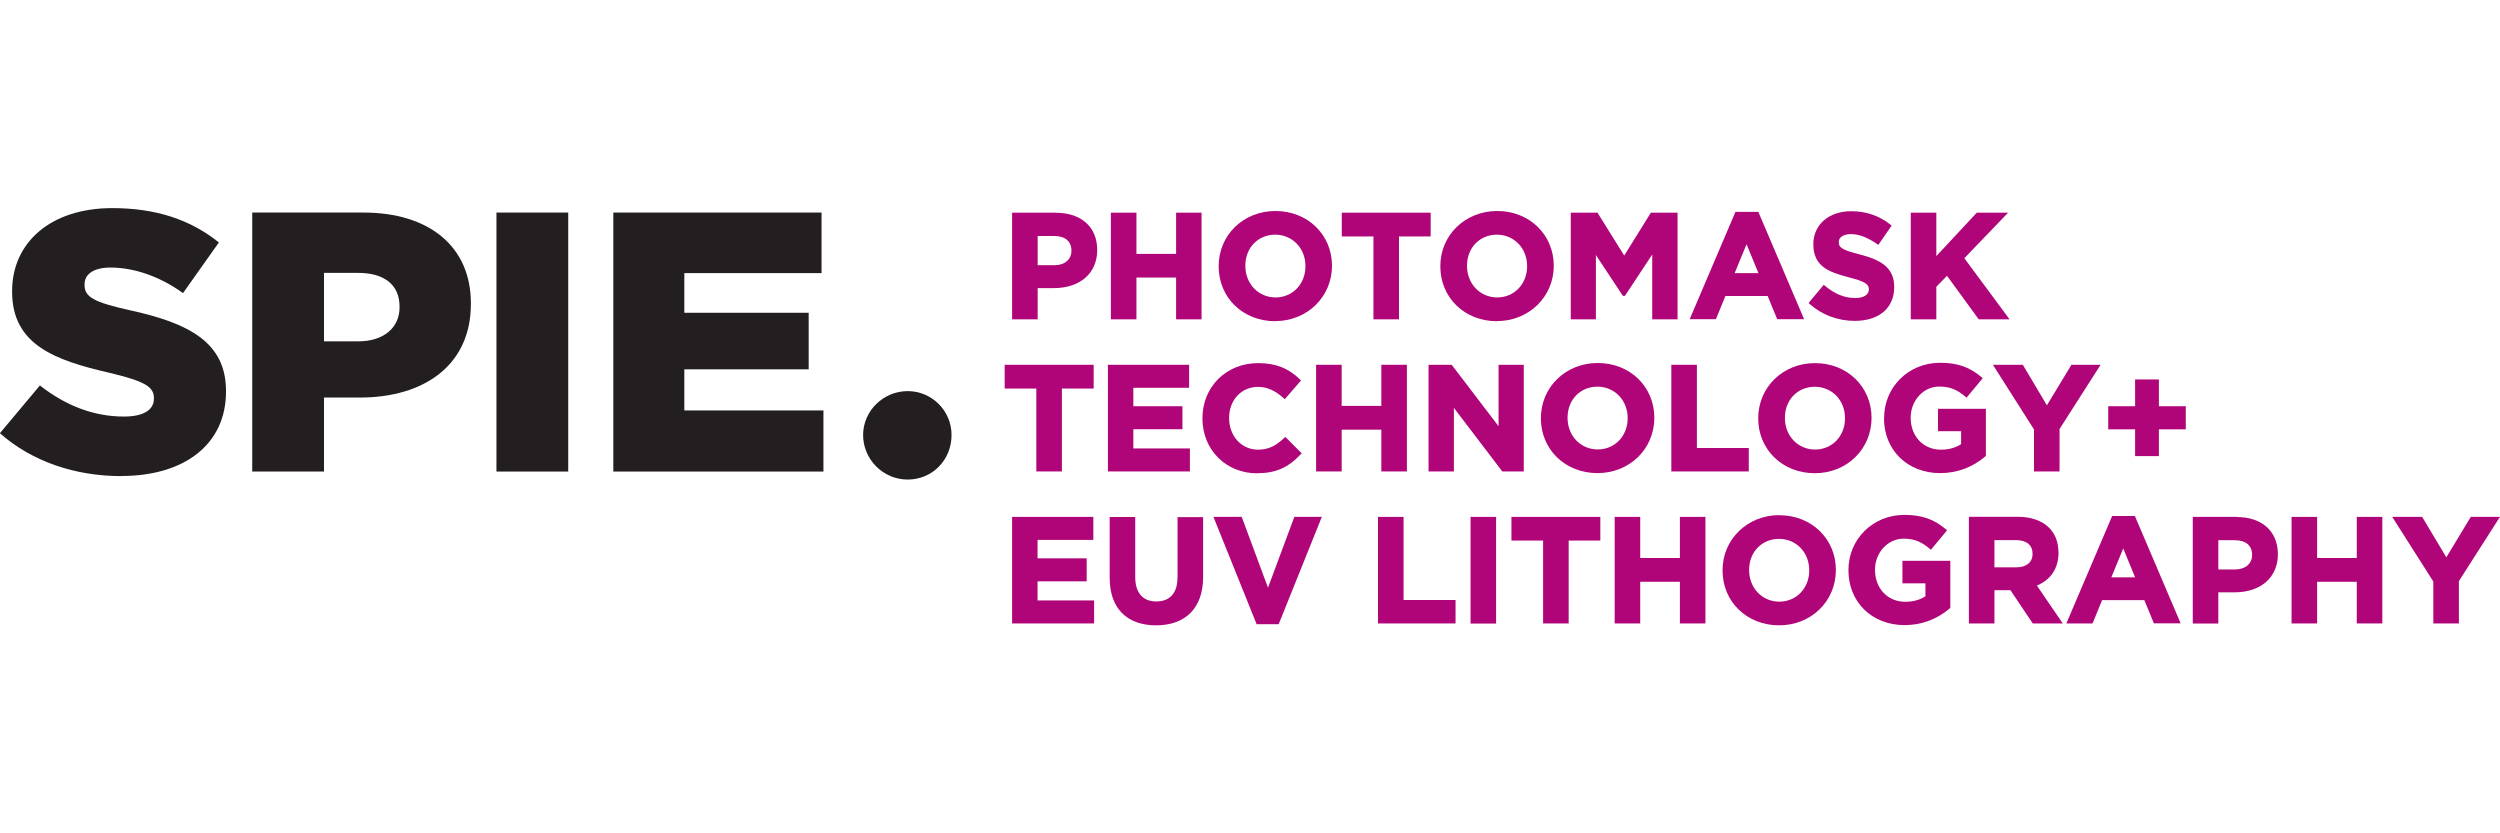 <?xml version="1.0" encoding="UTF-8"?><svg id="b" xmlns="http://www.w3.org/2000/svg" width="225" height="75" viewBox="0 0 225 75"><g><path d="M95.04,19.14h-3.95v9.6h2.3v-2.81h1.45c2.37,0,3.91-1.34,3.91-3.43s-1.46-3.35-3.71-3.35Zm-1.65,2.1h1.48c.99,0,1.56,.47,1.56,1.33,0,.78-.61,1.3-1.52,1.3h-1.52v-2.62Z" fill="#af0578"/><polygon points="102.28 24.98 105.85 24.98 105.85 28.74 108.14 28.74 108.14 19.14 105.85 19.14 105.85 22.85 102.28 22.85 102.28 19.14 99.98 19.14 99.98 28.74 102.28 28.74 102.28 24.98" fill="#af0578"/><path d="M114.77,28.9c2.87,0,5.11-2.18,5.11-4.98s-2.19-4.93-5.09-4.93-5.11,2.18-5.11,4.96v.03c0,2.81,2.19,4.93,5.09,4.93Zm2.72-4.93c0,1.59-1.16,2.8-2.69,2.8s-2.72-1.21-2.72-2.85,1.16-2.8,2.69-2.8,2.72,1.21,2.72,2.82v.03Z" fill="#af0578"/><polygon points="123.61 28.74 125.91 28.74 125.91 21.28 128.76 21.28 128.76 19.14 120.76 19.14 120.76 21.28 123.61 21.28 123.61 28.74" fill="#af0578"/><path d="M134.72,28.9c2.87,0,5.12-2.18,5.12-4.98s-2.19-4.93-5.09-4.93-5.12,2.18-5.12,4.96v.03c0,2.81,2.19,4.93,5.09,4.93Zm2.72-4.93c0,1.59-1.16,2.8-2.69,2.8s-2.72-1.21-2.72-2.85,1.16-2.8,2.69-2.8,2.72,1.21,2.72,2.82v.03Z" fill="#af0578"/><polygon points="143.63 22.95 146.06 26.63 146.24 26.63 148.7 22.91 148.7 28.74 150.98 28.74 150.98 19.14 148.58 19.14 146.18 23 143.81 19.2 143.78 19.14 141.37 19.14 141.37 28.74 143.63 28.74 143.63 22.95" fill="#af0578"/><path d="M155.29,26.64h3.8l.83,2.02,.03,.07h2.42l-4.12-9.66h-2.06l-4.05,9.5-.07,.16h2.36l.86-2.1Zm.83-2.06l1.07-2.6,1.07,2.6h-2.14Z" fill="#af0578"/><path d="M166.95,26.82c-.94,0-1.81-.35-2.72-1.11l-.09-.08-1.37,1.64,.09,.08c1.11,.99,2.55,1.53,4.06,1.53,2.2,0,3.56-1.16,3.56-3.05,0-1.76-1.22-2.44-3.06-2.92-1.61-.41-1.93-.6-1.93-1.14,0-.42,.43-.7,1.09-.7,.72,0,1.49,.29,2.37,.9l.1,.07,1.2-1.74-.09-.07c-1.01-.81-2.2-1.22-3.56-1.22-2,0-3.4,1.21-3.4,2.97,0,2,1.39,2.51,3.2,2.98,1.55,.4,1.8,.64,1.8,1.1s-.46,.76-1.23,.76Z" fill="#af0578"/><polygon points="174.27 25.81 175.23 24.82 178.05 28.69 178.09 28.74 180.86 28.74 176.79 23.24 180.73 19.14 177.91 19.14 174.27 23.05 174.27 19.14 171.97 19.14 171.97 28.74 174.27 28.74 174.27 25.81" fill="#af0578"/><polygon points="93.27 42.43 95.57 42.43 95.57 34.97 98.43 34.97 98.43 32.83 90.42 32.83 90.42 34.97 93.27 34.97 93.27 42.43" fill="#af0578"/><polygon points="107.09 40.36 102 40.36 102 38.63 106.42 38.63 106.42 36.56 102 36.56 102 34.9 107.02 34.9 107.02 32.83 99.71 32.83 99.71 42.43 107.09 42.43 107.09 40.36" fill="#af0578"/><path d="M113.14,42.59c1.66,0,2.79-.49,3.93-1.71l.08-.08-1.47-1.48-.08,.08c-.74,.68-1.37,1.07-2.38,1.07-1.48,0-2.6-1.21-2.6-2.85s1.12-2.8,2.6-2.8c.82,0,1.54,.32,2.32,1.03l.09,.08,1.46-1.69-.08-.08c-1.04-1.02-2.2-1.48-3.78-1.48-2.86,0-5.01,2.13-5.01,4.96v.03c0,2.81,2.12,4.93,4.93,4.93Z" fill="#af0578"/><polygon points="124.32 42.43 126.62 42.43 126.62 32.83 124.32 32.83 124.32 36.53 120.75 36.53 120.75 32.83 118.45 32.83 118.45 42.43 120.75 42.43 120.75 38.67 124.32 38.67 124.32 42.43" fill="#af0578"/><polygon points="137.14 32.83 134.87 32.83 134.87 38.36 130.69 32.88 130.65 32.83 128.57 32.83 128.57 42.43 130.85 42.43 130.85 36.71 135.17 42.38 135.21 42.43 137.14 42.43 137.14 32.83" fill="#af0578"/><path d="M138.68,37.65c0,2.81,2.19,4.93,5.09,4.93s5.12-2.18,5.12-4.98-2.19-4.93-5.09-4.93-5.12,2.18-5.12,4.96v.03Zm7.81,0c0,1.59-1.16,2.8-2.69,2.8s-2.72-1.21-2.72-2.85,1.16-2.8,2.69-2.8,2.72,1.21,2.72,2.82v.03Z" fill="#af0578"/><polygon points="150.42 32.83 150.42 42.43 157.39 42.43 157.39 40.32 152.72 40.32 152.72 32.83 150.42 32.83" fill="#af0578"/><path d="M158.24,37.63v.03c0,2.81,2.19,4.93,5.09,4.93s5.11-2.18,5.11-4.98-2.19-4.93-5.09-4.93-5.11,2.18-5.11,4.96Zm5.09-2.82c1.55,0,2.72,1.21,2.72,2.82v.03c0,1.59-1.16,2.8-2.69,2.8s-2.72-1.21-2.72-2.85,1.16-2.8,2.69-2.8Z" fill="#af0578"/><path d="M169.56,37.65c0,2.86,2.12,4.93,5.05,4.93,1.52,0,2.9-.51,4.08-1.51l.04-.04v-4.24h-4.31v2.02h2.08v1.16c-.49,.33-1.11,.5-1.82,.5-1.58,0-2.72-1.2-2.72-2.88,0-1.54,1.15-2.8,2.57-2.8,1.06,0,1.67,.34,2.37,.92l.09,.08,1.38-1.66,.08-.09-.09-.08c-1.1-.93-2.19-1.31-3.76-1.31-2.82,0-5.03,2.18-5.03,4.96v.03Z" fill="#af0578"/><polygon points="183.06 38.65 183.06 42.43 185.36 42.43 185.36 38.61 188.94 33.01 189.06 32.83 186.43 32.83 184.22 36.48 182.09 32.89 182.05 32.83 179.36 32.83 183.06 38.65" fill="#af0578"/><polygon points="194.3 34.15 192.16 34.15 192.16 36.56 189.74 36.56 189.74 38.64 192.16 38.64 192.16 41.05 194.3 41.05 194.3 38.64 196.72 38.64 196.72 36.56 194.3 36.56 194.3 34.15" fill="#af0578"/><polygon points="93.38 52.32 97.8 52.32 97.8 50.25 93.38 50.25 93.38 48.59 98.4 48.59 98.4 46.52 91.09 46.52 91.09 56.11 98.47 56.11 98.47 54.04 93.38 54.04 93.38 52.32" fill="#af0578"/><path d="M105.97,52c0,1.37-.68,2.13-1.9,2.13s-1.9-.78-1.9-2.19v-5.41h-2.3v5.47c0,2.72,1.52,4.28,4.18,4.28s4.23-1.58,4.23-4.34v-5.4h-2.3v5.48Z" fill="#af0578"/><polygon points="114.12 52.89 111.78 46.59 111.75 46.52 109.21 46.52 113.07 56.11 113.1 56.18 115.08 56.18 118.9 46.68 118.97 46.52 116.49 46.52 114.12 52.89" fill="#af0578"/><polygon points="126.32 46.52 124.02 46.52 124.02 56.11 131 56.11 131 54 126.32 54 126.32 46.52" fill="#af0578"/><rect x="132.35" y="46.52" width="2.3" height="9.6" fill="#af0578"/><polygon points="136.03 48.65 138.88 48.65 138.88 56.11 141.18 56.11 141.18 48.65 144.03 48.65 144.03 46.52 136.03 46.52 136.03 48.65" fill="#af0578"/><polygon points="151.19 50.22 147.62 50.22 147.62 46.52 145.32 46.52 145.32 56.11 147.62 56.11 147.62 52.36 151.19 52.36 151.19 56.11 153.49 56.11 153.49 46.52 151.19 46.52 151.19 50.22" fill="#af0578"/><path d="M160.14,46.36c-2.87,0-5.11,2.18-5.11,4.96v.03c0,2.81,2.19,4.93,5.09,4.93s5.11-2.18,5.11-4.98-2.19-4.93-5.09-4.93Zm-.03,2.14c1.55,0,2.72,1.21,2.72,2.82v.03c0,1.59-1.16,2.8-2.69,2.8s-2.72-1.21-2.72-2.85,1.16-2.8,2.69-2.8Z" fill="#af0578"/><path d="M171.21,52.5h2.08v1.16c-.49,.33-1.11,.5-1.82,.5-1.58,0-2.72-1.2-2.72-2.88,0-1.54,1.15-2.8,2.57-2.8,1.06,0,1.67,.34,2.37,.92l.09,.08,1.38-1.66,.08-.09-.09-.08c-1.1-.93-2.19-1.31-3.76-1.31-2.82,0-5.03,2.18-5.03,4.96v.03c0,2.86,2.12,4.93,5.05,4.93,1.52,0,2.9-.51,4.08-1.51l.04-.04v-4.24h-4.31v2.02Z" fill="#af0578"/><path d="M185.26,49.72c0-.91-.29-1.68-.84-2.22-.64-.64-1.62-.99-2.82-.99h-4.4v9.6h2.3v-2.99h1.44l2.01,2.99h2.7l-2.33-3.41c1.26-.52,1.95-1.56,1.95-2.98Zm-5.76-1.11h1.93c.56,0,1.5,.16,1.5,1.25,0,.74-.56,1.2-1.46,1.2h-1.97v-2.45Z" fill="#af0578"/><path d="M190.09,46.45l-4.05,9.5-.07,.16h2.36l.86-2.1h3.8l.83,2.02,.03,.07h2.41l-4.12-9.66h-2.06Zm2.07,5.51h-2.14l1.07-2.6,1.07,2.6Z" fill="#af0578"/><path d="M201.3,46.52h-3.95v9.6h2.3v-2.81h1.45c2.37,0,3.91-1.34,3.91-3.43s-1.46-3.35-3.71-3.35Zm-1.65,2.1h1.48c.99,0,1.56,.47,1.56,1.33,0,.78-.61,1.3-1.52,1.3h-1.52v-2.62Z" fill="#af0578"/><polygon points="212.11 50.22 208.54 50.22 208.54 46.52 206.24 46.52 206.24 56.11 208.54 56.11 208.54 52.36 212.11 52.36 212.11 56.11 214.41 56.11 214.41 46.52 212.11 46.52 212.11 50.22" fill="#af0578"/><polygon points="222.37 46.52 220.17 50.16 218.03 46.58 217.99 46.52 215.3 46.52 219 52.34 219 56.11 221.3 56.11 221.3 52.3 224.88 46.7 225 46.52 222.37 46.52" fill="#af0578"/></g><g><polygon points="55.2 42.44 74.11 42.44 74.11 36.94 61.59 36.94 61.59 33.24 72.78 33.24 72.78 28.15 61.59 28.15 61.59 24.58 73.94 24.58 73.94 19.13 55.2 19.13 55.2 42.44" fill="#231f20"/><path d="M85.64,39.15c0-2.18-1.77-3.95-3.95-3.95s-4.01,1.77-4.01,3.95,1.78,4.01,4.01,4.01,3.95-1.77,3.95-4.01" fill="#231f20"/><path d="M10.92,42.84c5.66,0,9.42-2.83,9.42-7.59v-.07c0-4.36-3.33-6.1-8.66-7.26-3.27-.73-4.07-1.2-4.07-2.27v-.07c0-.87,.77-1.5,2.33-1.5,2.07,0,4.4,.76,6.53,2.3l3.23-4.56c-2.53-2.03-5.63-3.09-9.59-3.09-5.59,0-9.02,3.13-9.02,7.46v.07c0,4.76,3.83,6.16,8.79,7.3,3.2,.76,3.97,1.27,3.97,2.26v.07c0,1-.93,1.6-2.7,1.6-2.7,0-5.23-.97-7.56-2.8l-3.6,4.3c2.9,2.56,6.79,3.86,10.92,3.86" fill="#231f20"/><path d="M29.16,30.72v-6.16h3.07c2.3,0,3.73,1.03,3.73,3.03v.07c0,1.83-1.43,3.06-3.7,3.06h-3.1Zm-6.46,11.72h6.46v-6.66h3.23c5.76,0,9.99-2.9,9.99-8.42v-.07c0-5.13-3.79-8.16-9.66-8.16h-10.02v23.31Z" fill="#231f20"/><rect x="44.68" y="19.13" width="6.46" height="23.31" fill="#231f20"/></g></svg>